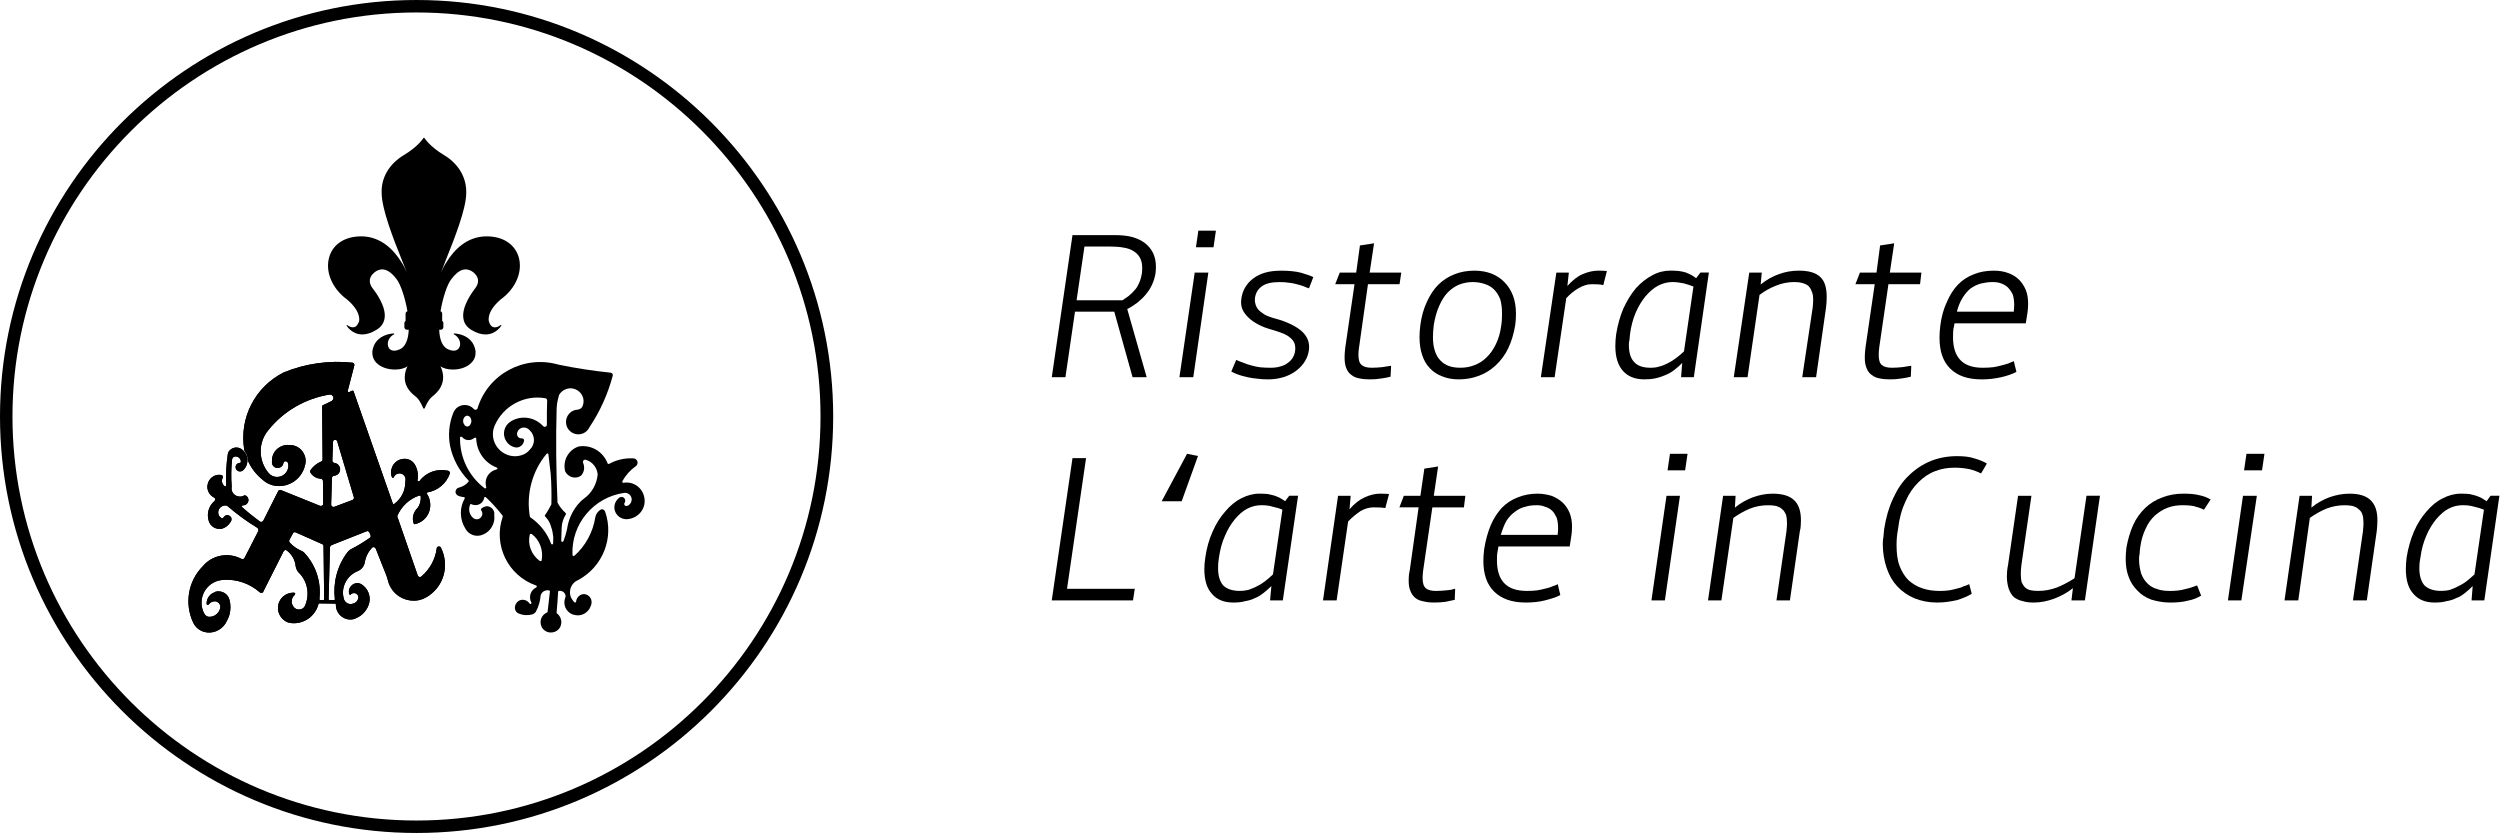 <?xml version="1.0" encoding="utf-8"?>
<!-- Generator: Adobe Illustrator 16.0.0, SVG Export Plug-In . SVG Version: 6.00 Build 0)  -->
<!DOCTYPE svg PUBLIC "-//W3C//DTD SVG 1.1//EN" "http://www.w3.org/Graphics/SVG/1.1/DTD/svg11.dtd">
<svg version="1.1" id="Ebene_1" xmlns="http://www.w3.org/2000/svg" xmlns:xlink="http://www.w3.org/1999/xlink" x="0px" y="0px"
	 width="250px" height="83.334px" viewBox="193.897 64.632 250 83.334" enable-background="new 193.897 64.632 250 83.334"
	 xml:space="preserve">
<g id="Schutzzone" display="none">
	<g display="inline">
		<g>
			<polyline fill="none" stroke="#DE9DC1" stroke-miterlimit="10" points="687.409,0 692.873,0 692.873,-2.191 			"/>
			
				<line fill="none" stroke="#DE9DC1" stroke-miterlimit="10" stroke-dasharray="5.258,5.258" x1="692.873" y1="-6.8" x2="692.873" y2="-50.582"/>
			<polyline fill="none" stroke="#DE9DC1" stroke-miterlimit="10" points="692.873,-52.886 692.873,-55.077 687.409,-55.077 			"/>
			
				<line fill="none" stroke="#DE9DC1" stroke-miterlimit="10" stroke-dasharray="5.033,5.033" x1="676.409" y1="-55.077" x2="-44.113" y2="-55.078"/>
			<polyline fill="none" stroke="#DE9DC1" stroke-miterlimit="10" points="-49.613,-55.078 -55.077,-55.078 -55.077,-52.886 			"/>
			
				<line fill="none" stroke="#DE9DC1" stroke-miterlimit="10" stroke-dasharray="5.258,5.258" x1="-55.077" y1="-48.278" x2="-55.077" y2="-4.496"/>
			<polyline fill="none" stroke="#DE9DC1" stroke-miterlimit="10" points="-55.077,-2.191 -55.077,0 -49.613,0 			"/>
			
				<line fill="none" stroke="#DE9DC1" stroke-miterlimit="10" stroke-dasharray="5.033,5.033" x1="-38.612" y1="0" x2="681.909" y2="0"/>
		</g>
	</g>
	<g display="inline">
		<g>
			<polyline fill="none" stroke="#DE9DC1" stroke-miterlimit="10" points="687.409,267.676 692.873,267.676 692.873,265.484 			"/>
			
				<line fill="none" stroke="#DE9DC1" stroke-miterlimit="10" stroke-dasharray="5.258,5.258" x1="692.873" y1="260.876" x2="692.873" y2="217.094"/>
			<polyline fill="none" stroke="#DE9DC1" stroke-miterlimit="10" points="692.873,214.79 692.873,212.599 687.409,212.599 			"/>
			
				<line fill="none" stroke="#DE9DC1" stroke-miterlimit="10" stroke-dasharray="5.033,5.033" x1="676.409" y1="212.599" x2="-44.113" y2="212.598"/>
			<polyline fill="none" stroke="#DE9DC1" stroke-miterlimit="10" points="-49.613,212.598 -55.077,212.598 -55.077,214.789 			"/>
			
				<line fill="none" stroke="#DE9DC1" stroke-miterlimit="10" stroke-dasharray="5.258,5.258" x1="-55.077" y1="219.398" x2="-55.077" y2="263.18"/>
			<polyline fill="none" stroke="#DE9DC1" stroke-miterlimit="10" points="-55.077,265.484 -55.077,267.676 -49.613,267.676 			"/>
			
				<line fill="none" stroke="#DE9DC1" stroke-miterlimit="10" stroke-dasharray="5.033,5.033" x1="-38.612" y1="267.676" x2="681.909" y2="267.676"/>
		</g>
	</g>
	<g display="inline">
		<g>
			<polyline fill="none" stroke="#DE9DC1" stroke-miterlimit="10" points="0,-52.786 0,-55.144 -2.191,-55.144 			"/>
			
				<line fill="none" stroke="#DE9DC1" stroke-miterlimit="10" stroke-dasharray="5.258,5.258" x1="-6.8" y1="-55.144" x2="-50.582" y2="-55.144"/>
			<polyline fill="none" stroke="#DE9DC1" stroke-miterlimit="10" points="-52.886,-55.144 -55.077,-55.144 -55.077,-52.786 			"/>
			
				<line fill="none" stroke="#DE9DC1" stroke-miterlimit="10" stroke-dasharray="5.033,5.033" x1="-55.077" y1="-48.038" x2="-55.077" y2="262.958"/>
			<polyline fill="none" stroke="#DE9DC1" stroke-miterlimit="10" points="-55.077,265.332 -55.077,267.69 -52.886,267.69 			"/>
			
				<line fill="none" stroke="#DE9DC1" stroke-miterlimit="10" stroke-dasharray="5.258,5.258" x1="-48.277" y1="267.69" x2="-4.496" y2="267.69"/>
			<polyline fill="none" stroke="#DE9DC1" stroke-miterlimit="10" points="-2.191,267.69 0,267.69 0,265.332 			"/>
			
				<line fill="none" stroke="#DE9DC1" stroke-miterlimit="10" stroke-dasharray="5.033,5.033" x1="0" y1="260.585" x2="0" y2="-50.412"/>
		</g>
	</g>
	<g display="inline">
		<g>
			<polyline fill="none" stroke="#DE9DC1" stroke-miterlimit="10" points="692.872,-52.786 692.872,-55.144 690.681,-55.144 			"/>
			
				<line fill="none" stroke="#DE9DC1" stroke-miterlimit="10" stroke-dasharray="5.258,5.258" x1="686.072" y1="-55.144" x2="642.29" y2="-55.144"/>
			<polyline fill="none" stroke="#DE9DC1" stroke-miterlimit="10" points="639.986,-55.144 637.795,-55.144 637.795,-52.786 			"/>
			
				<line fill="none" stroke="#DE9DC1" stroke-miterlimit="10" stroke-dasharray="5.033,5.033" x1="637.795" y1="-48.038" x2="637.795" y2="262.958"/>
			<polyline fill="none" stroke="#DE9DC1" stroke-miterlimit="10" points="637.795,265.332 637.795,267.69 639.986,267.69 			"/>
			
				<line fill="none" stroke="#DE9DC1" stroke-miterlimit="10" stroke-dasharray="5.258,5.258" x1="644.595" y1="267.69" x2="688.376" y2="267.69"/>
			<polyline fill="none" stroke="#DE9DC1" stroke-miterlimit="10" points="690.681,267.69 692.872,267.69 692.872,265.332 			"/>
			
				<line fill="none" stroke="#DE9DC1" stroke-miterlimit="10" stroke-dasharray="5.033,5.033" x1="692.872" y1="260.585" x2="692.872" y2="-50.412"/>
		</g>
	</g>
</g>
<g>
	<g id="Marke">
		<g>
			<g>
				<path d="M235.547,147.93c-22.965,0-41.65-18.663-41.65-41.649c0-22.964,18.685-41.649,41.65-41.649
					c22.985,0,41.669,18.685,41.669,41.649C277.217,129.267,258.532,147.93,235.547,147.93z M235.547,65.879
					c-22.268,0-40.403,18.135-40.403,40.402c0,22.29,18.136,40.403,40.403,40.403c22.287,0,40.402-18.113,40.402-40.403
					C275.95,84.013,257.834,65.879,235.547,65.879z"/>
			</g>
			<g>
				<g>
					<path d="M236.651,113.87L236.651,113.87c1.037-0.179,1.887-0.899,2.229-1.881c0.033-0.106-0.039-0.245-0.157-0.278
						c-0.006-0.003-0.012-0.004-0.02-0.006c-1.077-0.243-2.191,0.142-2.849,1.026c-0.021,0.027-0.078,0.047-0.112,0.034
						c-0.072-0.009-0.105-0.059-0.095-0.116l0,0c0.11-0.568-0.003-1.134-0.294-1.611c-0.172-0.249-0.421-0.427-0.703-0.492v-0.001
						c-0.727-0.169-1.452,0.29-1.612,1.015c-0.069,0.253-0.055,0.515,0.041,0.761c0.019,0.075,0.092,0.106,0.14,0.082
						c0.025-0.008,0.063-0.027,0.075-0.076c0.115-0.256,0.386-0.387,0.657-0.345c0.337,0.051,0.561,0.39,0.491,0.713
						c-0.01,0.052-0.015,0.109-0.015,0.191l0,0c-0.008,0.835-0.406,1.619-1.091,2.125c-0.008,0.004-0.016,0.047-0.024,0.05
						c-0.069,0.018-0.124-0.046-0.141-0.099l0,0l-3.911-11.182c-0.017-0.07-0.09-0.095-0.14-0.078
						c-0.024,0.001-0.027,0.002-0.031,0.004l-0.264,0.132c-0.021,0.01-0.043,0.014-0.066,0.008c-0.07-0.014-0.1-0.065-0.087-0.137
						l0.652-2.514c0.045-0.12-0.034-0.243-0.155-0.289c-0.008-0.002-0.017-0.005-0.028-0.006l0,0
						c-2.328-0.249-4.698,0.089-6.853,0.966l0,0c-2.878,1.435-4.481,4.549-3.972,7.715l0,0c0.011,0.1,0.04,0.183,0.104,0.243
						c0.162,0.232,0.261,0.513,0.266,0.791c0.003,0.098,0.02,0.164,0.068,0.234c0.39,0.811,0.987,1.479,1.724,2.008
						c0.27,0.168,0.592,0.306,0.908,0.349c1.392,0.222,2.687-0.674,3.009-2.026c0.253-0.838-0.221-1.725-1.062-1.979
						c-0.162-0.056-0.354-0.074-0.522-0.068l0,0c-0.868-0.076-1.651,0.572-1.712,1.435c-0.004,0.085-0.006,0.154-0.003,0.211
						c-0.051,0.316,0.178,0.618,0.503,0.649c0.298,0.041,0.594-0.177,0.637-0.471c0.009-0.089,0.065-0.148,0.119-0.176
						c0.112-0.048,0.246-0.011,0.313,0.091l0,0c0.048,0.124,0.072,0.239,0.068,0.376l0,0c-0.009,0.311-0.15,0.596-0.389,0.805
						c-0.476,0.411-1.19,0.356-1.586-0.112c-1.028-1.218-1.073-3.015-0.057-4.258c1.52-1.927,3.715-3.195,6.145-3.594
						c0.142-0.019,0.281,0.062,0.356,0.194c0.089,0.159,0.013,0.367-0.147,0.457l-0.896,0.429c-0.031,0.016-0.053,0.068-0.051,0.104
						l0.045,5.294c0,0.107-0.047,0.188-0.14,0.217c-0.424,0.181-0.794,0.47-1.071,0.866c-0.039,0.068-0.042,0.152-0.006,0.238l0,0
						c0.217,0.358,0.602,0.599,1.039,0.617c0.119,0.005,0.216,0.12,0.216,0.226l0,0l0.02,2.267c0.001,0.062-0.003,0.089-0.013,0.111
						c-0.061,0.096-0.19,0.144-0.306,0.104L222,113.643c-0.111-0.041-0.235,0.002-0.279,0.091l-1.488,2.951
						c-0.004,0.009-0.009,0.017-0.015,0.023c-0.082,0.126-0.22,0.146-0.323,0.084c-0.613-0.449-1.205-0.924-1.759-1.423
						c-0.042-0.018-0.052-0.047-0.052-0.112c0.001-0.053,0.064-0.093,0.116-0.092h0.001c0.301,0.005,0.52-0.227,0.545-0.508
						c0.003-0.216-0.117-0.413-0.317-0.487l0,0c-0.028-0.014-0.081-0.011-0.107,0.005l0,0c-0.171,0.095-0.391,0.163-0.606,0.092
						c-0.461-0.078-0.747-0.528-0.65-0.985c-0.071-0.886-0.059-1.798,0.038-2.7c0.014-0.162,0.146-0.297,0.325-0.304l0,0
						c0.003-0.001,0.006-0.001,0.01-0.001c0.288-0.009,0.537,0.224,0.545,0.516c0,0.001,0,0.002,0,0.002
						c0.001,0.062-0.039,0.123-0.091,0.124c-0.242,0.004-0.441,0.19-0.438,0.43c0.004,0.241,0.208,0.432,0.449,0.429
						c0.105-0.001,0.187-0.032,0.273-0.088c0.568-0.487,0.621-1.35,0.134-1.912c-0.096-0.098-0.202-0.2-0.299-0.26l0,0
						c-0.431-0.258-0.971-0.136-1.25,0.281c-0.041,0.078-0.071,0.166-0.089,0.255h0.001c-0.158,1.027-0.198,2.079-0.16,3.109
						c0,0.022-0.007,0.046-0.021,0.064c-0.034,0.045-0.112,0.05-0.152,0.014l0,0c-0.24-0.199-0.321-0.526-0.187-0.799
						c0.066-0.127,0.028-0.246-0.086-0.299c-0.039-0.008-0.058-0.016-0.078-0.018l0,0c-0.649-0.107-1.253,0.361-1.346,1.028
						c-0.077,0.502,0.202,0.994,0.641,1.228l0,0c0.043,0.01,0.062,0.025,0.077,0.044c0.088,0.079,0.061,0.237-0.016,0.307
						c-0.562,0.483-0.792,1.233-0.59,1.944l0,0c0.153,0.609,0.749,0.943,1.341,0.828c0.354-0.109,0.649-0.34,0.837-0.646l0,0
						c0.157-0.181,0.156-0.445-0.005-0.581c-0.18-0.178-0.445-0.176-0.601,0.005c-0.056,0.033-0.082,0.077-0.098,0.122l0,0
						c-0.002,0.005-0.006,0.009-0.008,0.014c-0.026,0.043-0.103,0.06-0.148,0.033c-0.291-0.129-0.42-0.482-0.327-0.777
						c0.106-0.346,0.484-0.563,0.851-0.477l0,0c0.965,0.835,1.972,1.575,3.037,2.22c0.101,0.094,0.13,0.198,0.087,0.325
						l-1.381,2.699c0,0.001-0.001,0.002-0.001,0.003c-0.05,0.092-0.183,0.127-0.295,0.079v-0.001c-1.319-0.7-2.931-0.396-3.89,0.755
						c-1.462,1.493-1.831,3.732-0.933,5.632l0,0c0.212,0.437,0.583,0.743,1.041,0.9c0.834,0.251,1.727-0.111,2.192-0.846
						c0.161-0.268,0.291-0.552,0.382-0.849c0.137-0.492,0.14-1.004,0.008-1.499c-0.156-0.622-0.773-0.956-1.373-0.821
						c-0.049,0.006-0.076,0.057-0.103,0.065c-0.483,0.149-0.812,0.615-0.815,1.124l0,0c0,0.094,0.062,0.136,0.113,0.137
						c0.05,0,0.078-0.015,0.095-0.037l0,0c0.153-0.207,0.402-0.34,0.654-0.319c0.043,0,0.066,0.003,0.087,0.009
						c0.312,0.1,0.491,0.395,0.411,0.686c-0.124,0.523-0.621,0.899-1.153,0.851c-0.195-0.019-0.35-0.151-0.443-0.328l0,0
						c-0.145-0.277-0.242-0.577-0.261-0.884c-0.1-1.308,0.861-2.396,2.149-2.476v-0.001c1.344-0.099,2.665,0.357,3.679,1.252
						c0.097,0.068,0.237,0.059,0.324-0.021c0.01-0.052,0.018-0.063,0.026-0.078l2.021-4.011c0.027-0.01,0.034-0.022,0.043-0.036
						c0.067-0.121,0.204-0.131,0.305-0.024l0,0c0.476,0.367,0.792,0.911,0.856,1.542c0.047,0.244,0.14,0.475,0.325,0.661
						c0.854,0.843,1.104,2.124,0.629,3.262c-0.029,0.067-0.091,0.171-0.144,0.224c-0.265,0.257-0.699,0.254-0.958-0.007
						c-0.013-0.015-0.025-0.027-0.038-0.041c-0.321-0.392-0.262-0.934,0.109-1.238c0.04-0.072,0.045-0.132,0.011-0.171
						c-0.037-0.02-0.06-0.032-0.086-0.033c-0.849-0.039-1.572,0.585-1.61,1.455c-0.049,0.616,0.343,1.237,0.92,1.489
						c0.242,0.085,0.521,0.122,0.779,0.108c1.122-0.059,2.078-0.836,2.357-1.95l0,0c0.006-0.021,0.025-0.035,0.067-0.033
						l1.615,0.023h0c0.026,0.001,0.045,0.023,0.045,0.09l0,0c-0.024,0.791,0.601,1.476,1.411,1.5c0.2,0.007,0.42-0.028,0.626-0.139
						c0.646-0.275,1.129-0.835,1.306-1.535c0.163-0.717-0.16-1.457-0.786-1.855c-0.392-0.237-0.899-0.089-1.136,0.321
						c-0.119,0.164-0.146,0.402-0.093,0.626l0,0c0.014,0.091,0.085,0.12,0.135,0.104c0.015-0.004,0.05-0.011,0.062-0.062
						c0.07-0.069,0.185-0.106,0.304-0.104c0.239,0.006,0.437,0.211,0.432,0.452l0,0c-0.052,0.294-0.255,0.543-0.563,0.608
						c-0.395,0.132-0.821-0.108-0.909-0.525c-0.212-0.764,0.011-1.57,0.56-2.167l0,0c0.251-0.252,0.56-0.461,0.872-0.579l0,0
						c0.36-0.168,0.61-0.483,0.678-0.886l0,0c0.088-0.535,0.339-1.037,0.723-1.444l0,0c0.019-0.02,0.04-0.034,0.064-0.044
						c0.117-0.036,0.246,0.01,0.305,0.148l1.072,2.703c0.048,0.121,0.089,0.29,0.141,0.461c0.342,1.431,1.76,2.287,3.192,1.964
						c0.45-0.13,0.854-0.353,1.193-0.652c1.333-1.106,1.71-3.012,0.91-4.596c-0.046-0.093-0.179-0.128-0.292-0.082
						c-0.075,0.027-0.114,0.081-0.122,0.184c-0.137,1.074-0.688,2.074-1.529,2.793c-0.017,0.017-0.038,0.027-0.062,0.035
						c-0.118,0.074-0.245-0.017-0.299-0.113l-2.042-5.895c-0.029-0.022-0.027-0.09,0.002-0.11c0.418-0.944,1.196-1.671,2.167-2.003
						c0.029-0.004,0.037-0.006,0.044-0.007c0.052-0.003,0.118,0.035,0.122,0.088c0.032,0.405-0.073,0.816-0.296,1.131
						c-0.424,0.405-0.604,0.994-0.418,1.538c0.013,0.089,0.06,0.117,0.128,0.105c1.059-0.224,1.722-1.246,1.496-2.323
						c-0.042-0.252-0.148-0.486-0.289-0.703l0,0c-0.008-0.011-0.013-0.023-0.016-0.04
						C236.565,113.931,236.601,113.879,236.651,113.87z M227.093,112.428c0.002-0.129,0.099-0.216,0.216-0.223
						c0.356-0.02,0.621-0.324,0.601-0.692c-0.038-0.298-0.255-0.548-0.573-0.59l0,0c-0.116-0.012-0.207-0.124-0.205-0.23
						l0.063-1.862c0.002-0.099,0.056-0.178,0.154-0.218c0.12-0.028,0.244,0.044,0.273,0.168l1.661,5.576
						c0.028,0.097-0.022,0.236-0.135,0.271l-1.821,0.685c-0.024,0.008-0.068,0.011-0.093,0.011
						c-0.123-0.003-0.224-0.128-0.222-0.231L227.093,112.428z M226.314,124.58c0,0.025-0.042,0.049-0.067,0.049h-0.357
						c-0.001,0-0.002,0-0.004-0.001c-0.024-0.002-0.045-0.026-0.044-0.05l0,0c0.003-0.072,0.005-0.1,0.005-0.129l0,0
						c0.167-1.649-0.356-3.257-1.463-4.477c-0.11-0.139-0.238-0.215-0.38-0.271c-0.434-0.193-0.814-0.458-1.14-0.82
						c-0.053-0.06-0.065-0.145-0.03-0.255l0.341-0.633c0.043-0.131,0.172-0.17,0.283-0.128l2.659,1.182
						c0.087,0.028,0.131,0.095,0.132,0.21L226.314,124.58L226.314,124.58z M230.866,118.423L230.866,118.423
						c-0.599,0.412-1.212,0.796-1.841,1.114c-0.143,0.062-0.269,0.192-0.371,0.303c-1.036,1.362-1.472,3.056-1.271,4.735
						c0,0.002,0,0.003,0,0.005c0,0.025-0.021,0.049-0.047,0.049h-0.511h-0.001c-0.027-0.001-0.068-0.024-0.067-0.049l0,0
						l0.138-5.227c0.002-0.072,0.069-0.14,0.159-0.208l0,0l3.48-1.377h0.001c0.116-0.079,0.246,0.009,0.303,0.105l0.117,0.284
						C230.99,118.281,230.959,118.375,230.866,118.423z"/>
					<path d="M236.651,113.87L236.651,113.87c1.037-0.179,1.887-0.899,2.229-1.881c0.033-0.106-0.039-0.245-0.157-0.278
						c-0.006-0.003-0.012-0.004-0.02-0.006c-1.077-0.243-2.191,0.142-2.849,1.026c-0.021,0.027-0.078,0.047-0.112,0.034
						c-0.072-0.009-0.105-0.059-0.095-0.116l0,0c0.11-0.568-0.003-1.134-0.294-1.611c-0.172-0.249-0.421-0.427-0.703-0.492v-0.001
						c-0.727-0.169-1.452,0.29-1.612,1.015c-0.069,0.253-0.055,0.515,0.041,0.761c0.019,0.075,0.092,0.106,0.14,0.082
						c0.025-0.008,0.063-0.027,0.075-0.076c0.115-0.256,0.386-0.387,0.657-0.345c0.337,0.051,0.561,0.39,0.491,0.713
						c-0.01,0.052-0.015,0.109-0.015,0.191l0,0c-0.008,0.835-0.406,1.619-1.091,2.125c-0.008,0.004-0.016,0.047-0.024,0.05
						c-0.069,0.018-0.124-0.046-0.141-0.099l0,0l-3.911-11.182c-0.017-0.07-0.09-0.095-0.14-0.078
						c-0.024,0.001-0.027,0.002-0.031,0.004l-0.264,0.132c-0.021,0.01-0.043,0.014-0.066,0.008c-0.07-0.014-0.1-0.065-0.087-0.137
						l0.652-2.514c0.045-0.12-0.034-0.243-0.155-0.289c-0.008-0.002-0.017-0.005-0.028-0.006l0,0
						c-2.328-0.249-4.698,0.089-6.853,0.966l0,0c-2.878,1.435-4.481,4.549-3.972,7.715l0,0c0.011,0.1,0.04,0.183,0.104,0.243
						c0.162,0.232,0.261,0.513,0.266,0.791c0.003,0.098,0.02,0.164,0.068,0.234c0.39,0.811,0.987,1.479,1.724,2.008
						c0.27,0.168,0.592,0.306,0.908,0.349c1.392,0.222,2.687-0.674,3.009-2.026c0.253-0.838-0.221-1.725-1.062-1.979
						c-0.162-0.056-0.354-0.074-0.522-0.068l0,0c-0.868-0.076-1.651,0.572-1.712,1.435c-0.004,0.085-0.006,0.154-0.003,0.211
						c-0.051,0.316,0.178,0.618,0.503,0.649c0.298,0.041,0.594-0.177,0.637-0.471c0.009-0.089,0.065-0.148,0.119-0.176
						c0.112-0.048,0.246-0.011,0.313,0.091l0,0c0.048,0.124,0.072,0.239,0.068,0.376l0,0c-0.009,0.311-0.15,0.596-0.389,0.805
						c-0.476,0.411-1.19,0.356-1.586-0.112c-1.028-1.218-1.073-3.015-0.057-4.258c1.52-1.927,3.715-3.195,6.145-3.594
						c0.142-0.019,0.281,0.062,0.356,0.194c0.089,0.159,0.013,0.367-0.147,0.457l-0.896,0.429c-0.031,0.016-0.053,0.068-0.051,0.104
						l0.045,5.294c0,0.107-0.047,0.188-0.14,0.217c-0.424,0.181-0.794,0.47-1.071,0.866c-0.039,0.068-0.042,0.152-0.006,0.238l0,0
						c0.217,0.358,0.602,0.599,1.039,0.617c0.119,0.005,0.216,0.12,0.216,0.226l0,0l0.02,2.267c0.001,0.062-0.003,0.089-0.013,0.111
						c-0.061,0.096-0.19,0.144-0.306,0.104L222,113.643c-0.111-0.041-0.235,0.002-0.279,0.091l-1.488,2.951
						c-0.004,0.009-0.009,0.017-0.015,0.023c-0.082,0.126-0.22,0.146-0.323,0.084c-0.613-0.449-1.205-0.924-1.759-1.423
						c-0.042-0.018-0.052-0.047-0.052-0.112c0.001-0.053,0.064-0.093,0.116-0.092h0.001c0.301,0.005,0.52-0.227,0.545-0.508
						c0.003-0.216-0.117-0.413-0.317-0.487l0,0c-0.028-0.014-0.081-0.011-0.107,0.005l0,0c-0.171,0.095-0.391,0.163-0.606,0.092
						c-0.461-0.078-0.747-0.528-0.65-0.985c-0.071-0.886-0.059-1.798,0.038-2.7c0.014-0.162,0.146-0.297,0.325-0.304l0,0
						c0.003-0.001,0.006-0.001,0.01-0.001c0.288-0.009,0.537,0.224,0.545,0.516c0,0.001,0,0.002,0,0.002
						c0.001,0.062-0.039,0.123-0.091,0.124c-0.242,0.004-0.441,0.19-0.438,0.43c0.004,0.241,0.208,0.432,0.449,0.429
						c0.105-0.001,0.187-0.032,0.273-0.088c0.568-0.487,0.621-1.35,0.134-1.912c-0.096-0.098-0.202-0.2-0.299-0.26l0,0
						c-0.431-0.258-0.971-0.136-1.25,0.281c-0.041,0.078-0.071,0.166-0.089,0.255h0.001c-0.158,1.027-0.198,2.079-0.16,3.109
						c0,0.022-0.007,0.046-0.021,0.064c-0.034,0.045-0.112,0.05-0.152,0.014l0,0c-0.24-0.199-0.321-0.526-0.187-0.799
						c0.066-0.127,0.028-0.246-0.086-0.299c-0.039-0.008-0.058-0.016-0.078-0.018l0,0c-0.649-0.107-1.253,0.361-1.346,1.028
						c-0.077,0.502,0.202,0.994,0.641,1.228l0,0c0.043,0.01,0.062,0.025,0.077,0.044c0.088,0.079,0.061,0.237-0.016,0.307
						c-0.562,0.483-0.792,1.233-0.59,1.944l0,0c0.153,0.609,0.749,0.943,1.341,0.828c0.354-0.109,0.649-0.34,0.837-0.646l0,0
						c0.157-0.181,0.156-0.445-0.005-0.581c-0.18-0.178-0.445-0.176-0.601,0.005c-0.056,0.033-0.082,0.077-0.098,0.122l0,0
						c-0.002,0.005-0.006,0.009-0.008,0.014c-0.026,0.043-0.103,0.06-0.148,0.033c-0.291-0.129-0.42-0.482-0.327-0.777
						c0.106-0.346,0.484-0.563,0.851-0.477l0,0c0.965,0.835,1.972,1.575,3.037,2.22c0.101,0.094,0.13,0.198,0.087,0.325
						l-1.381,2.699c0,0.001-0.001,0.002-0.001,0.003c-0.05,0.092-0.183,0.127-0.295,0.079v-0.001c-1.319-0.7-2.931-0.396-3.89,0.755
						c-1.462,1.493-1.831,3.732-0.933,5.632l0,0c0.212,0.437,0.583,0.743,1.041,0.9c0.834,0.251,1.727-0.111,2.192-0.846
						c0.161-0.268,0.291-0.552,0.382-0.849c0.137-0.492,0.14-1.004,0.008-1.499c-0.156-0.622-0.773-0.956-1.373-0.821
						c-0.049,0.006-0.076,0.057-0.103,0.065c-0.483,0.149-0.812,0.615-0.815,1.124l0,0c0,0.094,0.062,0.136,0.113,0.137
						c0.05,0,0.078-0.015,0.095-0.037l0,0c0.153-0.207,0.402-0.34,0.654-0.319c0.043,0,0.066,0.003,0.087,0.009
						c0.312,0.1,0.491,0.395,0.411,0.686c-0.124,0.523-0.621,0.899-1.153,0.851c-0.195-0.019-0.35-0.151-0.443-0.328l0,0
						c-0.145-0.277-0.242-0.577-0.261-0.884c-0.1-1.308,0.861-2.396,2.149-2.476v-0.001c1.344-0.099,2.665,0.357,3.679,1.252
						c0.097,0.068,0.237,0.059,0.324-0.021c0.01-0.052,0.018-0.063,0.026-0.078l2.021-4.011c0.027-0.01,0.034-0.022,0.043-0.036
						c0.067-0.121,0.204-0.131,0.305-0.024l0,0c0.476,0.367,0.792,0.911,0.856,1.542c0.047,0.244,0.14,0.475,0.325,0.661
						c0.854,0.843,1.104,2.124,0.629,3.262c-0.029,0.067-0.091,0.171-0.144,0.224c-0.265,0.257-0.699,0.254-0.958-0.007
						c-0.013-0.015-0.025-0.027-0.038-0.041c-0.321-0.392-0.262-0.934,0.109-1.238c0.04-0.072,0.045-0.132,0.011-0.171
						c-0.037-0.02-0.06-0.032-0.086-0.033c-0.849-0.039-1.572,0.585-1.61,1.455c-0.049,0.616,0.343,1.237,0.92,1.489
						c0.242,0.085,0.521,0.122,0.779,0.108c1.122-0.059,2.078-0.836,2.357-1.95l0,0c0.006-0.021,0.025-0.035,0.067-0.033
						l1.615,0.023h0c0.026,0.001,0.045,0.023,0.045,0.09l0,0c-0.024,0.791,0.601,1.476,1.411,1.5c0.2,0.007,0.42-0.028,0.626-0.139
						c0.646-0.275,1.129-0.835,1.306-1.535c0.163-0.717-0.16-1.457-0.786-1.855c-0.392-0.237-0.899-0.089-1.136,0.321
						c-0.119,0.164-0.146,0.402-0.093,0.626l0,0c0.014,0.091,0.085,0.12,0.135,0.104c0.015-0.004,0.05-0.011,0.062-0.062
						c0.07-0.069,0.185-0.106,0.304-0.104c0.239,0.006,0.437,0.211,0.432,0.452l0,0c-0.052,0.294-0.255,0.543-0.563,0.608
						c-0.395,0.132-0.821-0.108-0.909-0.525c-0.212-0.764,0.011-1.57,0.56-2.167l0,0c0.251-0.252,0.56-0.461,0.872-0.579l0,0
						c0.36-0.168,0.61-0.483,0.678-0.886l0,0c0.088-0.535,0.339-1.037,0.723-1.444l0,0c0.019-0.02,0.04-0.034,0.064-0.044
						c0.117-0.036,0.246,0.01,0.305,0.148l1.072,2.703c0.048,0.121,0.089,0.29,0.141,0.461c0.342,1.431,1.76,2.287,3.192,1.964
						c0.45-0.13,0.854-0.353,1.193-0.652c1.333-1.106,1.71-3.012,0.91-4.596c-0.046-0.093-0.179-0.128-0.292-0.082
						c-0.075,0.027-0.114,0.081-0.122,0.184c-0.137,1.074-0.688,2.074-1.529,2.793c-0.017,0.017-0.038,0.027-0.062,0.035
						c-0.118,0.074-0.245-0.017-0.299-0.113l-2.042-5.895c-0.029-0.022-0.027-0.09,0.002-0.11c0.418-0.944,1.196-1.671,2.167-2.003
						c0.029-0.004,0.037-0.006,0.044-0.007c0.052-0.003,0.118,0.035,0.122,0.088c0.032,0.405-0.073,0.816-0.296,1.131
						c-0.424,0.405-0.604,0.994-0.418,1.538c0.013,0.089,0.06,0.117,0.128,0.105c1.059-0.224,1.722-1.246,1.496-2.323
						c-0.042-0.252-0.148-0.486-0.289-0.703l0,0c-0.008-0.011-0.013-0.023-0.016-0.04
						C236.565,113.931,236.601,113.879,236.651,113.87z M227.093,112.428c0.002-0.129,0.099-0.216,0.216-0.223
						c0.356-0.02,0.621-0.324,0.601-0.692c-0.038-0.298-0.255-0.548-0.573-0.59l0,0c-0.116-0.012-0.207-0.124-0.205-0.23
						l0.063-1.862c0.002-0.099,0.056-0.178,0.154-0.218c0.12-0.028,0.244,0.044,0.273,0.168l1.661,5.576
						c0.028,0.097-0.022,0.236-0.135,0.271l-1.821,0.685c-0.024,0.008-0.068,0.011-0.093,0.011
						c-0.123-0.003-0.224-0.128-0.222-0.231L227.093,112.428z M226.314,124.58c0,0.025-0.042,0.049-0.067,0.049h-0.357
						c-0.001,0-0.002,0-0.004-0.001c-0.024-0.002-0.045-0.026-0.044-0.05l0,0c0.003-0.072,0.005-0.1,0.005-0.129l0,0
						c0.167-1.649-0.356-3.257-1.463-4.477c-0.11-0.139-0.238-0.215-0.38-0.271c-0.434-0.193-0.814-0.458-1.14-0.82
						c-0.053-0.06-0.065-0.145-0.03-0.255l0.341-0.633c0.043-0.131,0.172-0.17,0.283-0.128l2.659,1.182
						c0.087,0.028,0.131,0.095,0.132,0.21L226.314,124.58L226.314,124.58z M230.866,118.423L230.866,118.423
						c-0.599,0.412-1.212,0.796-1.841,1.114c-0.143,0.062-0.269,0.192-0.371,0.303c-1.036,1.362-1.472,3.056-1.271,4.735
						c0,0.002,0,0.003,0,0.005c0,0.025-0.021,0.049-0.047,0.049h-0.511h-0.001c-0.027-0.001-0.068-0.024-0.067-0.049l0,0
						l0.138-5.227c0.002-0.072,0.069-0.14,0.159-0.208l0,0l3.48-1.377h0.001c0.116-0.079,0.246,0.009,0.303,0.105l0.117,0.284
						C230.99,118.281,230.959,118.375,230.866,118.423z"/>
				</g>
				<path d="M258.355,114.564c-0.093-1.033-0.973-1.771-1.971-1.67c-0.038,0.004-0.095,0.015-0.132,0.02l0,0
					c-0.019,0.003-0.041,0-0.079-0.016c-0.045-0.024-0.06-0.109-0.037-0.158l0,0c0.334-0.58,0.773-1.086,1.331-1.483
					c0.208-0.147,0.245-0.416,0.107-0.604c-0.085-0.122-0.209-0.178-0.342-0.184l0,0c-0.845-0.046-1.685,0.139-2.424,0.55
					c-0.003,0.002-0.007,0.005-0.012,0.006c-0.048,0.018-0.12-0.007-0.138-0.054c-0.444-1.183-1.649-1.894-2.885-1.693
					c-0.987,0.314-1.585,1.327-1.387,2.366c0.01,0.066,0.03,0.123,0.06,0.184c0.278,0.472,0.83,0.681,1.332,0.492v-0.001
					c0.127-0.047,0.24-0.117,0.324-0.245c0.238-0.335,0.271-0.787,0.106-1.154c-0.018-0.059-0.02-0.11-0.01-0.152
					c0.026-0.109,0.146-0.196,0.265-0.161c0.667,0.179,1.152,0.789,1.203,1.472c-0.09,0.971-0.592,1.869-1.394,2.43
					c-0.235,0.178-0.43,0.382-0.622,0.608c-0.549,0.694-0.915,1.508-1.042,2.403c-0.084,0.396-0.208,0.825-0.37,1.238
					c-0.036,0.035-0.071,0.057-0.109,0.056c-0.072-0.002-0.111-0.045-0.109-0.096c0.018-0.439,0.032-0.883,0.045-1.324l0,0
					c0.016-0.477,0.174-0.939,0.418-1.315l0,0c0.024-0.037,0.018-0.127-0.036-0.156l0,0c-0.313-0.288-0.583-0.622-0.798-1.029l0,0
					c-0.134-3.133-0.179-6.256-0.087-9.389l0,0c0.014-0.436,0.091-0.848,0.211-1.25c0.014-0.066,0.033-0.11,0.056-0.17
					c0.335-0.535,1.018-0.767,1.591-0.532c0.681,0.259,1.017,1.011,0.737,1.691c-0.066,0.189-0.267,0.324-0.49,0.352
					c-0.67,0.024-1.194,0.607-1.17,1.277c0.023,0.691,0.606,1.217,1.276,1.191c0.458-0.016,0.858-0.277,1.065-0.698
					c0.01-0.017,0.02-0.034,0.03-0.05c1.049-1.574,1.821-3.3,2.307-5.123c0.026-0.118-0.032-0.239-0.151-0.264
					c-0.008-0.023-0.018-0.025-0.027-0.026c-1.774-0.181-3.518-0.45-5.25-0.808c-3.45-0.991-7.035,0.934-8.092,4.35
					c-0.01,0.052-0.028,0.08-0.053,0.102c-0.096,0.089-0.232,0.083-0.321-0.013c-0.438-0.502-1.226-0.537-1.728-0.1
					c-0.157,0.163-0.278,0.34-0.354,0.554l0,0c-0.397,1.028-0.503,2.172-0.286,3.269c0.274,1.274,0.905,2.465,1.833,3.415
					c0.032,0.035,0.034,0.087,0.003,0.129c-0.246,0.312-0.583,0.489-0.952,0.591c-0.238,0.049-0.382,0.287-0.338,0.524
					c0.048,0.126,0.157,0.262,0.293,0.307l0,0c0.161,0.052,0.349,0.113,0.518,0.114c0.017,0,0.032,0.006,0.044,0.013
					c0.065,0.027,0.08,0.082,0.056,0.127l0,0c-0.539,0.937-0.502,2.087,0.039,2.969c0.335,0.681,1.129,0.949,1.809,0.634
					c0.009-0.003,0.017-0.007,0.026-0.013l0,0c0.748-0.317,1.196-1.14,1.078-1.938c0.071-0.421-0.221-0.778-0.622-0.869
					c-0.25-0.033-0.503,0.083-0.683,0.244c-0.028,0.071-0.03,0.119-0.006,0.155c0.164,0.208,0.162,0.476-0.003,0.683
					c-0.176,0.25-0.534,0.293-0.784,0.096c-0.386-0.316-0.511-0.857-0.32-1.33l0,0c0-0.002,0-0.003,0.001-0.006
					c0.044-0.082,0.101-0.101,0.146-0.04l0,0c0.432,0.188,0.947,0.053,1.172-0.38c0.038-0.072,0.083-0.186,0.095-0.268l0,0
					c0.002-0.018,0.012-0.034,0.023-0.051c0.036-0.037,0.113-0.038,0.15-0.003c0.602,0.558,1.165,1.196,1.662,1.829
					c0.019,0.023,0.023,0.097,0.014,0.125c-0.973,2.794,0.513,5.883,3.327,6.861c0.021,0.007,0.061,0.023,0.072,0.045
					c0.022,0.044,0.004,0.142-0.062,0.164c-0.534,0.266-0.76,0.895-0.493,1.47c0.004,0.009,0.009,0.021,0.016,0.032
					c0.042,0.042,0.029,0.094-0.033,0.12c-0.044,0.068-0.121,0.013-0.146-0.029c-0.232-0.349-0.719-0.486-1.09-0.253
					c-0.223,0.153-0.359,0.387-0.371,0.643l0,0c-0.015,0.276,0.144,0.537,0.406,0.624l0,0c0.453,0.19,0.946,0.198,1.404,0.062
					c0.125-0.08,0.235-0.154,0.288-0.252c0.262-0.485,0.437-1.058,0.473-1.598c0.093-0.402,0.473-0.603,0.854-0.529
					c0.039,0.014,0.083,0.054,0.08,0.094c-0.076,0.686-0.163,1.369-0.236,2.051c-0.005,0.032-0.045,0.061-0.075,0.072
					c-0.523,0.23-0.77,0.818-0.542,1.382c0.148,0.342,0.494,0.587,0.88,0.609c0.58,0.032,1.077-0.369,1.11-0.969
					c0.02-0.338-0.134-0.706-0.415-0.923c-0.046-0.021-0.061-0.051-0.058-0.083c0.067-0.701,0.112-1.405,0.153-2.107
					c0.002-0.042,0.054-0.076,0.096-0.083c0.274-0.04,0.563,0.142,0.629,0.409c0.042,0.08,0.039,0.164-0.013,0.28l0,0
					c-0.257,0.662,0.067,1.398,0.709,1.658c0.034,0.013,0.09,0.024,0.125,0.035c0.717,0.24,1.484-0.163,1.724-0.881
					c0.05-0.088,0.069-0.223,0.075-0.315l0,0c0.034-0.435-0.267-0.789-0.699-0.862c-0.414-0.034-0.789,0.308-0.842,0.7
					c-0.001,0.005-0.001,0.008-0.002,0.012l0,0c-0.001,0.021-0.008,0.081-0.023,0.096c-0.033,0.037-0.112,0.04-0.15,0.007l0,0
					c-0.164-0.152-0.26-0.331-0.345-0.482c-0.278-0.69,0.034-1.465,0.725-1.742c2.466-1.319,3.606-4.233,2.694-6.833
					c-0.07-0.184-0.247-0.298-0.432-0.209c-0.02,0.008-0.041,0.018-0.059,0.028c-0.261,0.183-0.45,0.45-0.494,0.749l0,0
					c-0.235,1.476-0.972,2.848-2.089,3.84c-0.015,0.014-0.055,0.022-0.076,0.023c-0.051,0.002-0.114-0.038-0.116-0.13h-0.001
					c-0.13-3.066,2.106-5.753,5.191-6.184l0,0c0.029-0.003,0.061-0.004,0.089-0.002c0.34,0.017,0.604,0.281,0.639,0.603l0,0
					c0.013,0.327-0.167,0.6-0.435,0.702c-0.059,0.026-0.146,0.02-0.22-0.018c-0.083-0.057-0.126-0.21-0.048-0.295
					c0.116-0.181,0.06-0.414-0.103-0.514c-0.15-0.125-0.367-0.068-0.491,0.053l0,0c-0.502,0.423-0.586,1.163-0.162,1.665
					c0.26,0.312,0.67,0.485,1.097,0.431l0,0C257.709,116.425,258.449,115.565,258.355,114.564z M240.412,106.277
					c0.006-0.006,0.013-0.01,0.019-0.015c0.163-0.11,0.356-0.063,0.465,0.079c0.191,0.246,0.185,0.567-0.016,0.805l0,0
					c-0.005,0.008-0.012,0.032-0.017,0.038c-0.125,0.13-0.34,0.132-0.47,0.006c-0.009-0.009-0.019-0.038-0.026-0.049
					C240.139,106.886,240.159,106.504,240.412,106.277z M243.552,111.58L243.552,111.58c-0.734,0.154-1.212,0.873-1.068,1.606
					c0.009,0.044,0.019,0.089,0.032,0.161l0,0c0.029,0.027,0.003,0.063-0.014,0.087c-0.031,0.042-0.109,0.05-0.149,0.02l0,0
					c-1.58-1.201-2.483-3.078-2.453-5.05l0,0c0-0.043,0.013-0.067,0.032-0.085c0.06-0.033,0.118-0.026,0.171,0.013l0,0
					c0.293,0.371,0.828,0.411,1.195,0.116c0.029-0.014,0.038-0.022,0.046-0.03c0.018-0.016,0.039-0.024,0.061-0.024
					c0.07-0.001,0.113,0.04,0.115,0.097c0.044,1.292,0.839,2.434,2.047,2.896c0.029,0.012,0.05,0.036,0.077,0.077
					C243.654,111.513,243.602,111.57,243.552,111.58z M244.519,110.068c-1.112-0.487-1.637-1.772-1.15-2.884
					c0.857-1.961,2.966-3.099,5.072-2.727l0,0c0.11,0.037,0.175,0.118,0.171,0.229c-0.028,0.81-0.036,1.598-0.026,2.409l0,0
					c0.001,0.052-0.021,0.123-0.061,0.158c-0.096,0.088-0.231,0.082-0.319-0.013c-0.826-0.904-2.179-1.11-3.215-0.477
					c-0.68,0.415-0.905,1.28-0.491,1.945c0.19,0.342,0.534,0.584,0.92,0.663l0,0c0.146,0.025,0.315,0.007,0.449-0.065l0,0
					c0.223-0.112,0.378-0.325,0.428-0.568c0.045-0.123-0.036-0.222-0.154-0.263c-0.02-0.006-0.039-0.007-0.057-0.006l0,0
					c-0.076,0.004-0.153-0.004-0.204-0.022c-0.23-0.1-0.345-0.354-0.251-0.584c0.015-0.04,0.031-0.079,0.052-0.134
					c0.202-0.341,0.618-0.435,0.957-0.251l0,0c0.093,0.063,0.179,0.115,0.238,0.193c0.549,0.522,0.554,1.391,0.008,1.919
					c-0.189,0.245-0.473,0.44-0.763,0.539C245.604,110.313,245.025,110.294,244.519,110.068z M248.063,120.673
					c-0.003,0.012-0.008,0.023-0.014,0.034c-0.05,0.041-0.107,0.051-0.169,0.022l0,0c-0.849-0.614-1.243-1.649-1.004-2.647
					c0.002-0.013,0.008-0.024,0.016-0.034c0.051-0.041,0.108-0.049,0.17-0.019l0,0C247.86,118.62,248.248,119.635,248.063,120.673z
					 M249.211,118.982c-0.001,0.039-0.026,0.07-0.061,0.084c-0.068,0.017-0.12-0.007-0.138-0.054c-0.406-1.1-1.13-1.988-2.064-2.638
					c-0.041-0.015-0.055-0.036-0.059-0.062c-0.397-2.234,0.211-4.556,1.668-6.298c0.016-0.02,0.038-0.029,0.061-0.032
					c0.071-0.019,0.116,0.032,0.12,0.083c0.07,0.665,0.154,1.32,0.229,1.952c0.075,1.006,0.093,2.007,0.068,3.045
					c-0.19,0.358-0.386,0.74-0.627,1.065c-0.046,0.037-0.042,0.086,0.008,0.158l0,0c0.282,0.284,0.494,0.627,0.596,1.042
					c0.12,0.324,0.184,0.702,0.214,1.042C249.223,118.574,249.217,118.779,249.211,118.982z"/>
				<path d="M243.959,94.583c1.546-1.116,2.26-2.856,1.778-4.336c-0.42-1.241-1.59-1.98-3.173-1.98
					c-1.999,0-3.273,1.382-4.001,2.556c-0.229,0.339-0.404,0.701-0.572,1.039c0.157-0.36,0.312-0.759,0.479-1.203
					c0.86-2.148,2.051-5.125,2.051-6.742c0.035-1.513-0.758-2.898-2.208-3.767c-1.481-0.886-1.962-1.708-1.967-1.714
					c-0.005-0.009-0.015-0.016-0.027-0.016h-0.056c-0.013,0-0.022,0.007-0.027,0.016c-0.005,0.006-0.487,0.828-1.967,1.714
					c-1.448,0.868-2.263,2.254-2.207,3.766c0,1.618,1.168,4.595,2.032,6.743c0.186,0.444,0.341,0.843,0.476,1.203
					c-0.147-0.338-0.322-0.7-0.549-1.039c-0.731-1.174-2.023-2.556-4.002-2.556c-1.583,0-2.774,0.74-3.171,1.98
					c-0.484,1.48,0.23,3.221,1.753,4.335c1.528,1.294,1.192,2.231,1.188,2.237l-0.085,0.153c-0.001,0.003-0.135,0.392-0.515,0.392
					c-0.16,0-0.363-0.062-0.582-0.228c-0.013-0.008-0.028-0.008-0.039,0.003c-0.011,0.031-0.013,0.046-0.007,0.06
					c0.004,0.007,0.506,0.877,1.567,0.877c0.424,0,0.901-0.146,1.394-0.452c0.463-0.266,0.73-0.639,0.823-1.108
					c0.222-1.169-0.844-2.62-1.18-3.047l-0.01-0.01c-0.19-0.258-0.6-0.92,0.166-1.567c0.695-0.581,1.468-0.377,2.242,0.663
					c0.397,0.525,0.853,1.87,1.076,3.202c-0.107,0.031-0.186,0.132-0.186,0.243v0.729c-0.063,0.038-0.12,0.125-0.12,0.218v0.402
					c0,0.139,0.117,0.255,0.254,0.255h0.182c-0.037,0.968-0.318,1.609-0.763,1.892c-0.273,0.142-0.487,0.203-0.696,0.203
					c-0.32,0-0.528-0.169-0.61-0.48c-0.098-0.378,0.091-0.896,0.605-1.161c0.013-0.006,0.02-0.021,0.015-0.035
					c-0.002-0.036-0.015-0.045-0.031-0.045s-0.496,0.001-0.993,0.229c-0.463,0.21-1.042,0.634-1.167,1.566
					c-0.02,0.448,0.11,0.824,0.391,1.121c0.418,0.439,1.102,0.692,1.882,0.692c0.505,0,0.964-0.121,1.246-0.329
					c-0.123,0.239-0.266,0.608-0.274,1.049c-0.04,0.754,0.337,1.422,1.122,2.008c0.39,0.308,0.716,1.123,0.719,1.129
					c0.005,0.033,0.019,0.041,0.03,0.041h0.094c0.015,0,0.025-0.008,0.031-0.041c0.002-0.006,0.331-0.822,0.719-1.129
					c0.763-0.585,1.141-1.254,1.122-2.008c-0.01-0.441-0.15-0.81-0.274-1.049c0.282,0.208,0.74,0.329,1.246,0.329
					c0.759,0,1.462-0.253,1.86-0.692c0.302-0.296,0.433-0.672,0.411-1.123c-0.125-0.929-0.703-1.354-1.164-1.564
					c-0.499-0.228-0.979-0.229-0.996-0.229c-0.015,0-0.027,0.009-0.031,0.045c-0.003,0.014,0.003,0.03,0.016,0.036
					c0.514,0.265,0.703,0.782,0.606,1.16c-0.082,0.311-0.312,0.48-0.61,0.48c-0.209,0-0.442-0.061-0.695-0.202
					c-0.464-0.283-0.727-0.924-0.763-1.892h0.161c0.14,0,0.255-0.116,0.255-0.255v-0.402c0-0.093-0.038-0.18-0.119-0.218v-0.729
					c0-0.111-0.06-0.213-0.166-0.243c0.223-1.332,0.658-2.677,1.075-3.203c0.773-1.04,1.525-1.244,2.243-0.663
					c0.745,0.647,0.356,1.31,0.145,1.567l-0.008,0.01c-0.317,0.427-1.382,1.878-1.161,3.047c0.071,0.47,0.36,0.843,0.8,1.109
					c0.495,0.306,0.972,0.452,1.417,0.452c1.041,0,1.563-0.87,1.566-0.877c0.007-0.013,0.006-0.029-0.006-0.059
					c-0.032-0.011-0.048-0.011-0.06-0.003c-0.22,0.166-0.401,0.228-0.583,0.228c-0.377,0-0.508-0.379-0.515-0.396l-0.063-0.15
					C242.79,96.812,242.453,95.876,243.959,94.583z"/>
			</g>
		</g>
	</g>
	<g id="Typo">
		<g>
			<path d="M301.146,88.143h4.267c0.636,0,1.217,0.059,1.719,0.194c0.501,0.137,0.92,0.349,1.275,0.616
				c0.354,0.288,0.619,0.605,0.813,1.016c0.175,0.389,0.271,0.826,0.271,1.352c0,0.087-0.004,0.197-0.013,0.312
				c-0.008,0.113-0.019,0.229-0.03,0.348c-0.067,0.386-0.182,0.758-0.345,1.116c-0.162,0.357-0.38,0.693-0.632,0.986
				c-0.253,0.313-0.553,0.584-0.857,0.831c-0.327,0.247-0.664,0.461-0.994,0.62l1.945,6.82h-1.411l-1.831-6.553h-3.927l-0.956,6.553
				h-1.365L301.146,88.143z M302.343,89.285l-0.788,5.374h4.59c0.183-0.13,0.388-0.268,0.599-0.415
				c0.188-0.165,0.389-0.331,0.56-0.537c0.192-0.186,0.345-0.425,0.478-0.719c0.134-0.272,0.234-0.615,0.302-1.007
				c0.011-0.102,0.02-0.183,0.026-0.28c0.006-0.099,0.008-0.197,0.008-0.292c0-0.397-0.083-0.741-0.228-1.007
				c-0.146-0.268-0.363-0.492-0.633-0.65c-0.271-0.181-0.61-0.3-1-0.358c-0.41-0.079-0.837-0.107-1.326-0.107H302.343z"/>
			<path d="M313.368,91.89h1.364l-1.507,10.464h-1.386L313.368,91.89z M313.733,87.697h1.756l-0.24,1.661h-1.757L313.733,87.697z"/>
			<path d="M324.8,99.568c-0.051,0.425-0.177,0.809-0.401,1.172c-0.206,0.363-0.504,0.667-0.865,0.955
				c-0.354,0.268-0.766,0.486-1.244,0.638c-0.479,0.151-0.993,0.237-1.559,0.237c-0.369,0-0.733-0.016-1.094-0.068
				c-0.36-0.032-0.684-0.077-1.013-0.155c-0.328-0.079-0.617-0.147-0.887-0.245c-0.291-0.1-0.507-0.206-0.71-0.319l0.491-1.159
				c0.262,0.114,0.513,0.219,0.754,0.298c0.24,0.1,0.492,0.189,0.754,0.25c0.281,0.081,0.561,0.148,0.856,0.184
				c0.318,0.035,0.675,0.051,1.074,0.051c0.355,0,0.686-0.035,0.974-0.129c0.286-0.071,0.554-0.191,0.749-0.357
				c0.211-0.145,0.373-0.316,0.5-0.53c0.122-0.215,0.21-0.447,0.232-0.697c0.041-0.272,0.003-0.517-0.064-0.732
				c-0.083-0.195-0.218-0.39-0.418-0.547c-0.186-0.177-0.437-0.319-0.759-0.448c-0.323-0.127-0.696-0.253-1.126-0.377
				c-0.47-0.131-0.907-0.289-1.291-0.496c-0.383-0.207-0.719-0.413-0.986-0.685c-0.268-0.249-0.478-0.521-0.612-0.813
				c-0.133-0.314-0.172-0.624-0.137-0.969c0.04-0.47,0.19-0.897,0.387-1.24c0.218-0.363,0.491-0.679,0.84-0.929
				c0.349-0.25,0.748-0.449,1.219-0.577c0.469-0.128,0.983-0.181,1.554-0.181c0.756,0,1.402,0.059,1.954,0.198
				c0.536,0.159,0.969,0.301,1.259,0.443l-0.432,1.124c-0.215-0.063-0.419-0.147-0.606-0.232c-0.208-0.063-0.426-0.14-0.659-0.189
				c-0.233-0.071-0.484-0.11-0.754-0.139c-0.271-0.05-0.596-0.064-0.96-0.064c-0.773,0-1.36,0.138-1.748,0.434
				c-0.387,0.276-0.613,0.667-0.68,1.173c-0.018,0.197-0.008,0.375,0.051,0.576c0.037,0.201,0.14,0.375,0.284,0.563
				c0.145,0.169,0.359,0.327,0.624,0.496c0.265,0.148,0.619,0.283,1.059,0.402c0.631,0.165,1.164,0.37,1.621,0.593
				c0.455,0.225,0.814,0.463,1.088,0.719c0.267,0.257,0.459,0.53,0.573,0.84C324.798,98.924,324.828,99.249,324.8,99.568z"/>
			<path d="M327.875,91.89h1.642l0.374-2.712l1.411-0.216l-0.439,2.928h3.16l-0.171,1.162h-3.158l-0.892,6.321
				c-0.048,0.279-0.063,0.529-0.063,0.749c0,0.495,0.104,0.839,0.331,1.013c0.227,0.194,0.549,0.271,1.009,0.271
				c0.163,0,0.326-0.005,0.503-0.016c0.188-0.012,0.365-0.027,0.531-0.043c0.177-0.018,0.344-0.057,0.492-0.078
				c0.157-0.02,0.278-0.04,0.402-0.057l-0.054,1.09c-0.255,0.063-0.582,0.137-0.946,0.182c-0.384,0.063-0.738,0.085-1.098,0.085
				c-0.4,0-0.771-0.026-1.075-0.098c-0.316-0.053-0.58-0.168-0.802-0.345c-0.221-0.157-0.391-0.385-0.501-0.664
				c-0.126-0.299-0.176-0.665-0.176-1.098c0-0.142,0.006-0.312,0.018-0.468c0.013-0.158,0.03-0.345,0.053-0.522l0.923-6.321h-1.931
				L327.875,91.89z"/>
			<path d="M335.934,97.122c0.111-0.862,0.333-1.625,0.657-2.312c0.302-0.665,0.67-1.241,1.137-1.709
				c0.462-0.447,0.996-0.802,1.622-1.043c0.593-0.24,1.268-0.36,1.992-0.36c0.631,0,1.185,0.102,1.693,0.289
				c0.508,0.206,0.952,0.485,1.299,0.856c0.382,0.373,0.657,0.834,0.867,1.366c0.207,0.552,0.292,1.164,0.292,1.833
				c0,0.187-0.006,0.354-0.018,0.542c-0.012,0.169-0.027,0.361-0.052,0.539c-0.146,0.869-0.377,1.656-0.698,2.322
				c-0.319,0.686-0.746,1.24-1.238,1.706c-0.494,0.464-1.047,0.817-1.693,1.058c-0.645,0.241-1.294,0.361-2.017,0.361
				c-0.628,0-1.169-0.1-1.656-0.301c-0.487-0.18-0.913-0.452-1.237-0.814c-0.355-0.363-0.611-0.813-0.773-1.331
				c-0.182-0.537-0.262-1.112-0.262-1.786C335.85,97.962,335.875,97.565,335.934,97.122z M337.276,97.122
				c-0.057,0.448-0.083,0.846-0.083,1.215c0,0.549,0.059,0.994,0.2,1.397c0.114,0.383,0.3,0.69,0.539,0.94
				c0.237,0.25,0.523,0.445,0.875,0.564c0.327,0.119,0.719,0.167,1.115,0.167c0.487,0,0.954-0.07,1.406-0.253
				c0.453-0.163,0.869-0.421,1.217-0.775c0.384-0.355,0.688-0.807,0.945-1.335c0.26-0.529,0.451-1.182,0.539-1.92
				c0.03-0.188,0.048-0.392,0.058-0.59c0.008-0.176,0.012-0.369,0.012-0.534c0-0.566-0.058-1.026-0.179-1.442
				c-0.16-0.395-0.368-0.729-0.625-0.982c-0.259-0.252-0.56-0.428-0.94-0.547c-0.344-0.119-0.757-0.188-1.194-0.188
				c-0.481,0-0.906,0.09-1.338,0.25c-0.436,0.18-0.799,0.437-1.156,0.791c-0.321,0.334-0.609,0.789-0.85,1.34
				C337.577,95.75,337.398,96.385,337.276,97.122z"/>
			<path d="M349.532,91.89h1.248l-0.144,1.339c0.499-0.55,1.005-0.965,1.52-1.18c0.556-0.235,1.066-0.352,1.57-0.352
				c0.124,0,0.283,0.002,0.443,0.008c0.119,0.006,0.287,0.014,0.42,0.026l-0.362,1.412c-0.194-0.05-0.383-0.068-0.537-0.077
				c-0.189-0.009-0.401-0.013-0.635-0.013c-0.429,0-0.83,0.129-1.284,0.388c-0.452,0.258-0.884,0.604-1.248,1.012l-1.163,7.901
				h-1.377L349.532,91.89z"/>
			<path d="M362.116,100.924c-0.255,0.277-0.518,0.488-0.78,0.698c-0.265,0.209-0.546,0.372-0.882,0.508
				c-0.294,0.136-0.612,0.245-0.991,0.327c-0.335,0.082-0.74,0.111-1.128,0.111c-0.924,0-1.639-0.276-2.146-0.848
				c-0.504-0.572-0.758-1.403-0.758-2.472c0-0.363,0.025-0.771,0.08-1.18c0.15-0.953,0.394-1.817,0.726-2.593
				c0.377-0.796,0.767-1.456,1.256-2.023c0.487-0.546,1.06-0.99,1.631-1.289c0.572-0.319,1.195-0.469,1.787-0.469
				c0.351,0,0.627,0.013,0.874,0.039c0.246,0.027,0.473,0.088,0.679,0.143c0.166,0.075,0.36,0.141,0.542,0.24
				c0.185,0.1,0.325,0.211,0.506,0.336l0.429-0.564h0.844l-1.505,10.464h-1.274L362.116,100.924z M356.896,98.07
				c-0.023,0.203-0.039,0.377-0.052,0.563c-0.053,0.166-0.059,0.326-0.059,0.5c0,0.79,0.188,1.377,0.567,1.74
				c0.334,0.363,0.872,0.534,1.61,0.534c0.321,0,0.602-0.035,0.882-0.125c0.282-0.07,0.562-0.186,0.838-0.328
				c0.316-0.164,0.588-0.329,0.851-0.538c0.265-0.189,0.519-0.409,0.762-0.643l0.947-6.488c-0.278-0.114-0.627-0.219-0.963-0.315
				c-0.379-0.074-0.732-0.133-1.145-0.133c-0.489,0-0.966,0.122-1.43,0.366c-0.463,0.244-0.857,0.596-1.254,1.054
				c-0.359,0.439-0.712,0.999-0.983,1.638C357.198,96.534,356.996,97.259,356.896,98.07z"/>
			<path d="M368.823,91.89h1.25l-0.109,1.189c0.59-0.466,1.174-0.815,1.827-1.03c0.613-0.235,1.287-0.352,1.984-0.352
				c0.983,0,1.699,0.199,2.154,0.638c0.454,0.417,0.638,1.099,0.638,2.002c0,0.18-0.006,0.343-0.018,0.532
				c-0.01,0.169-0.027,0.368-0.053,0.557l-0.99,6.928h-1.385l1.04-6.928c0.035-0.291,0.053-0.562,0.053-0.81
				c0-0.34-0.035-0.616-0.146-0.845c-0.069-0.228-0.204-0.42-0.341-0.554c-0.172-0.133-0.378-0.236-0.614-0.285
				c-0.239-0.07-0.502-0.095-0.795-0.095c-0.603,0-1.234,0.12-1.813,0.358c-0.617,0.237-1.157,0.554-1.656,0.929l-1.197,8.229
				h-1.378L368.823,91.89z"/>
			<path d="M379.891,91.89h1.656l0.36-2.712l1.41-0.216l-0.438,2.928h3.16l-0.138,1.162h-3.161l-0.92,6.321
				c-0.036,0.279-0.052,0.529-0.052,0.749c0,0.495,0.091,0.839,0.318,1.013c0.226,0.194,0.549,0.271,1.007,0.271
				c0.176,0,0.357-0.005,0.505-0.016c0.189-0.012,0.376-0.027,0.521-0.043c0.186-0.018,0.364-0.057,0.493-0.078
				c0.167-0.02,0.319-0.04,0.41-0.057l-0.043,1.09c-0.255,0.063-0.6,0.137-0.956,0.182c-0.393,0.063-0.738,0.085-1.108,0.085
				c-0.377,0-0.759-0.026-1.063-0.098c-0.305-0.053-0.568-0.168-0.789-0.345c-0.224-0.157-0.405-0.385-0.501-0.664
				c-0.141-0.299-0.188-0.665-0.188-1.098c0-0.142,0.006-0.312,0.018-0.468c0.012-0.158,0.028-0.345,0.053-0.522l0.923-6.321h-1.931
				L379.891,91.89z"/>
			<path d="M389.346,96.963l-0.035,0.251c-0.068,0.208-0.089,0.392-0.098,0.589c-0.008,0.176-0.014,0.37-0.014,0.535
				c0,1.031,0.247,1.792,0.738,2.303c0.49,0.511,1.232,0.766,2.227,0.766c0.396,0,0.723-0.018,1.062-0.055
				c0.3-0.059,0.574-0.104,0.827-0.18c0.254-0.056,0.483-0.136,0.694-0.2c0.208-0.083,0.359-0.166,0.533-0.223l0.259,1.072
				c-0.446,0.232-0.964,0.405-1.546,0.539c-0.627,0.134-1.235,0.211-1.917,0.211c-1.4,0-2.441-0.362-3.163-1.085
				c-0.725-0.723-1.064-1.742-1.064-3.075c0-0.374,0.026-0.788,0.077-1.196c0.111-0.893,0.331-1.695,0.662-2.391
				c0.292-0.672,0.646-1.256,1.104-1.726c0.459-0.471,0.978-0.805,1.597-1.043c0.577-0.237,1.251-0.356,1.978-0.356
				c0.506,0,0.975,0.061,1.409,0.223c0.396,0.141,0.78,0.34,1.074,0.633c0.294,0.273,0.528,0.624,0.711,1.031
				c0.18,0.426,0.249,0.901,0.249,1.425c0,0.255-0.016,0.52-0.051,0.792l-0.181,1.162L389.346,96.963L389.346,96.963z
				 M393.146,92.838c-0.384,0-0.788,0.062-1.134,0.142c-0.388,0.103-0.709,0.259-1.045,0.491c-0.297,0.232-0.564,0.548-0.802,0.925
				c-0.239,0.379-0.444,0.853-0.578,1.405h5.686c0.012-0.12,0.021-0.217,0.029-0.333c0.01-0.116,0.014-0.229,0.014-0.336
				c0-0.397-0.048-0.748-0.142-1.049c-0.139-0.281-0.31-0.521-0.476-0.694c-0.206-0.196-0.438-0.33-0.697-0.422
				C393.742,92.873,393.472,92.838,393.146,92.838z"/>
			<path d="M301.146,110.448h1.356l-1.902,13.061h6.776l-0.18,1.163h-8.123L301.146,110.448z"/>
			<path d="M312.063,114.761h-1.999l2.537-4.748l1.097,0.215L312.063,114.761z"/>
			<path d="M321.036,123.241c-0.256,0.256-0.536,0.488-0.8,0.698c-0.266,0.209-0.545,0.393-0.862,0.509
				c-0.296,0.156-0.633,0.245-0.991,0.305c-0.356,0.103-0.74,0.133-1.149,0.133c-0.925,0-1.64-0.276-2.144-0.869
				c-0.506-0.55-0.758-1.361-0.758-2.471c0-0.344,0.026-0.75,0.098-1.181c0.131-0.911,0.374-1.796,0.728-2.571
				c0.333-0.776,0.765-1.456,1.253-2.003c0.488-0.587,1.018-1.027,1.61-1.328c0.592-0.3,1.196-0.466,1.809-0.466
				c0.326,0,0.605,0.013,0.851,0.038c0.247,0.062,0.474,0.104,0.661,0.16c0.206,0.058,0.384,0.159,0.562,0.241
				c0.163,0.08,0.346,0.21,0.506,0.316l0.408-0.545h0.886l-1.525,10.464h-1.277L321.036,123.241z M315.795,120.365
				c-0.022,0.204-0.062,0.4-0.073,0.585c-0.011,0.145-0.017,0.326-0.017,0.499c0,0.79,0.189,1.357,0.526,1.74
				c0.357,0.343,0.916,0.534,1.652,0.534c0.279,0,0.58-0.033,0.862-0.104c0.281-0.111,0.581-0.205,0.857-0.37
				c0.275-0.122,0.566-0.307,0.83-0.516c0.265-0.21,0.521-0.431,0.763-0.663l0.945-6.469c-0.297-0.133-0.605-0.219-0.964-0.295
				c-0.355-0.114-0.731-0.153-1.123-0.153c-0.487,0-0.963,0.104-1.43,0.348c-0.464,0.243-0.876,0.615-1.253,1.074
				c-0.378,0.458-0.712,0.998-0.982,1.657C316.099,118.851,315.915,119.575,315.795,120.365z"/>
			<path d="M327.702,114.209h1.263l-0.117,1.358c0.498-0.591,1.006-0.968,1.52-1.203c0.525-0.234,1.036-0.367,1.541-0.367
				c0.151,0,0.303,0.002,0.432,0.009c0.16,0.006,0.296,0.014,0.462,0.024l-0.374,1.408c-0.183-0.028-0.373-0.048-0.556-0.056
				c-0.171-0.01-0.384-0.014-0.606-0.014c-0.428,0-0.858,0.11-1.312,0.367c-0.436,0.301-0.854,0.625-1.247,1.054l-1.148,7.882
				h-1.363L327.702,114.209z"/>
			<path d="M334.281,114.209h1.655l0.396-2.715l1.378-0.215l-0.434,2.93h3.158l-0.147,1.161h-3.155l-0.921,6.32
				c-0.035,0.279-0.053,0.529-0.053,0.751c0,0.494,0.1,0.816,0.32,1.013c0.226,0.193,0.555,0.271,1.014,0.271
				c0.168,0,0.345-0.006,0.504-0.017c0.182-0.012,0.37-0.027,0.551-0.043c0.153-0.019,0.327-0.038,0.49-0.059
				c0.133-0.061,0.284-0.079,0.377-0.098l-0.043,1.109c-0.256,0.064-0.565,0.117-0.956,0.202c-0.36,0.043-0.738,0.065-1.074,0.065
				c-0.413,0-0.759-0.026-1.099-0.119c-0.304-0.052-0.567-0.147-0.79-0.322c-0.222-0.179-0.394-0.406-0.5-0.686
				c-0.13-0.278-0.188-0.625-0.188-1.077c0-0.162,0.006-0.294,0.017-0.47c0.02-0.177,0.039-0.364,0.087-0.522l0.89-6.32h-1.922
				L334.281,114.209z"/>
			<path d="M343.736,119.28l-0.035,0.25c-0.029,0.21-0.088,0.413-0.096,0.568c-0.008,0.198-0.012,0.39-0.012,0.577
				c0,1.01,0.246,1.772,0.736,2.282c0.49,0.511,1.231,0.767,2.266,0.767c0.354,0,0.682-0.019,1.021-0.056
				c0.299-0.038,0.574-0.126,0.83-0.181c0.251-0.055,0.48-0.115,0.69-0.222c0.209-0.062,0.4-0.124,0.536-0.222l0.257,1.092
				c-0.406,0.232-0.964,0.384-1.547,0.539c-0.624,0.154-1.236,0.21-1.917,0.21c-1.399,0-2.438-0.382-3.163-1.104
				c-0.725-0.724-1.067-1.742-1.067-3.054c0-0.396,0.028-0.769,0.082-1.197c0.147-0.913,0.367-1.695,0.659-2.389
				c0.292-0.695,0.687-1.258,1.106-1.728c0.458-0.472,0.978-0.808,1.596-1.046c0.577-0.235,1.25-0.37,1.978-0.37
				c0.504,0,0.975,0.094,1.412,0.22c0.395,0.162,0.779,0.378,1.072,0.653c0.294,0.273,0.53,0.604,0.71,1.029
				c0.18,0.429,0.249,0.901,0.249,1.426c0,0.255-0.018,0.519-0.052,0.793l-0.179,1.162L343.736,119.28L343.736,119.28z
				 M347.578,115.154c-0.426,0-0.83,0.042-1.176,0.162c-0.386,0.082-0.709,0.26-1.004,0.492c-0.335,0.232-0.604,0.527-0.842,0.883
				c-0.237,0.4-0.405,0.875-0.579,1.427h5.686c0.013-0.099,0.022-0.237,0.032-0.332c0.008-0.138,0.012-0.229,0.012-0.357
				c0-0.376-0.048-0.748-0.143-1.028c-0.136-0.282-0.268-0.521-0.474-0.716c-0.208-0.193-0.439-0.308-0.699-0.381
				C348.133,115.191,347.862,115.154,347.578,115.154z"/>
			<path d="M360.547,114.209h1.347l-1.509,10.463h-1.344L360.547,114.209z M360.894,110.013h1.757l-0.241,1.651h-1.757
				L360.894,110.013z"/>
			<path d="M366.207,114.209h1.249l-0.069,1.187c0.55-0.464,1.175-0.796,1.786-1.031c0.655-0.234,1.289-0.366,1.987-0.366
				c0.981,0,1.698,0.216,2.151,0.652c0.454,0.439,0.68,1.08,0.68,2.005c0,0.179-0.006,0.362-0.019,0.512
				c-0.01,0.189-0.027,0.389-0.092,0.597l-0.991,6.908h-1.345l0.999-6.908c0.035-0.332,0.054-0.602,0.054-0.851
				c0-0.319-0.036-0.594-0.104-0.824c-0.11-0.228-0.212-0.421-0.382-0.534c-0.13-0.154-0.336-0.236-0.574-0.323
				c-0.239-0.051-0.502-0.077-0.835-0.077c-0.603,0-1.233,0.102-1.814,0.339c-0.576,0.237-1.156,0.572-1.654,0.929l-1.198,8.25
				h-1.337L366.207,114.209z"/>
			<path d="M382.311,117.549c0.18-1.15,0.465-2.163,0.898-3.077c0.395-0.879,0.912-1.67,1.561-2.279
				c0.647-0.637,1.374-1.117,2.174-1.447c0.802-0.331,1.702-0.5,2.662-0.5c0.696,0,1.269,0.064,1.756,0.232
				c0.487,0.14,0.909,0.311,1.224,0.51l-0.585,0.99c-0.362-0.192-0.732-0.32-1.193-0.439c-0.464-0.087-0.943-0.14-1.442-0.14
				c-0.693,0-1.354,0.108-1.951,0.348c-0.638,0.237-1.183,0.618-1.684,1.116c-0.498,0.498-0.94,1.114-1.273,1.886
				c-0.381,0.81-0.632,1.702-0.758,2.801c-0.111,0.564-0.147,1.089-0.147,1.577c0,0.842,0.088,1.546,0.308,2.108
				c0.217,0.564,0.507,1.042,0.905,1.436c0.401,0.349,0.826,0.617,1.397,0.801c0.527,0.184,1.103,0.253,1.765,0.253
				c0.29,0,0.572-0.019,0.846-0.056c0.313-0.038,0.572-0.125,0.819-0.18c0.248-0.056,0.478-0.115,0.649-0.222
				c0.21-0.062,0.404-0.124,0.578-0.223l0.251,0.964c-0.401,0.245-0.889,0.455-1.46,0.633c-0.614,0.135-1.25,0.245-1.994,0.245
				c-0.855,0-1.602-0.155-2.28-0.426c-0.64-0.271-1.235-0.679-1.706-1.184c-0.472-0.505-0.81-1.1-1.059-1.821
				c-0.252-0.724-0.396-1.56-0.396-2.425c0-0.239,0.013-0.48,0.066-0.728C382.259,118.056,382.282,117.803,382.311,117.549z"/>
			<path d="M402.387,124.672h-1.346l0.148-1.223c-0.575,0.464-1.222,0.799-1.857,1.046c-0.677,0.247-1.361,0.391-2.052,0.391
				c-0.39,0-0.784-0.034-1.104-0.141c-0.36-0.066-0.64-0.225-0.875-0.389c-0.233-0.207-0.383-0.47-0.524-0.825
				c-0.104-0.316-0.194-0.742-0.194-1.237c0-0.324,0.026-0.73,0.121-1.179l0.999-6.906h1.337l-1,6.906
				c-0.024,0.187-0.04,0.361-0.048,0.486c-0.01,0.167-0.014,0.328-0.014,0.443c0,0.342,0.029,0.605,0.088,0.825
				c0.101,0.18,0.187,0.363,0.348,0.513c0.115,0.106,0.31,0.226,0.534,0.272c0.224,0.046,0.48,0.068,0.771,0.068
				c0.621,0,1.213-0.1,1.858-0.337c0.604-0.237,1.224-0.575,1.774-0.929l1.196-8.25h1.346L402.387,124.672z"/>
			<path d="M406.537,119.402c0.146-0.826,0.371-1.578,0.671-2.257c0.303-0.681,0.717-1.234,1.201-1.707
				c0.485-0.468,1.037-0.809,1.697-1.054c0.618-0.247,1.33-0.387,2.099-0.387c0.644,0,1.172,0.039,1.626,0.157
				c0.452,0.086,0.801,0.238,1.128,0.429l-0.663,1.019c-0.141-0.041-0.241-0.123-0.388-0.168c-0.104-0.043-0.267-0.082-0.4-0.118
				c-0.178-0.073-0.376-0.102-0.594-0.127c-0.177-0.021-0.468-0.035-0.753-0.035c-0.523,0-1.02,0.07-1.49,0.246
				c-0.472,0.177-0.862,0.431-1.258,0.759c-0.396,0.368-0.701,0.776-0.956,1.35c-0.256,0.533-0.451,1.149-0.542,1.894
				c-0.029,0.214-0.05,0.423-0.058,0.623c-0.049,0.199-0.055,0.351-0.055,0.537c0,0.553,0.101,1.035,0.219,1.447
				c0.16,0.412,0.372,0.726,0.634,0.978c0.261,0.253,0.568,0.45,0.963,0.549c0.354,0.14,0.792,0.188,1.268,0.188
				c0.563,0,1.079-0.047,1.534-0.184c0.456-0.095,0.869-0.245,1.187-0.367l0.404,1.017c-0.379,0.227-0.781,0.409-1.333,0.508
				c-0.511,0.14-1.089,0.188-1.775,0.188c-0.709,0-1.312-0.126-1.893-0.298c-0.541-0.212-1.01-0.496-1.367-0.894
				c-0.398-0.398-0.682-0.823-0.887-1.395c-0.207-0.531-0.29-1.117-0.29-1.796c0-0.187,0.006-0.375,0.018-0.523
				C406.496,119.794,406.514,119.598,406.537,119.402z"/>
			<path d="M418.196,114.209h1.386l-1.55,10.463h-1.342L418.196,114.209z M418.544,110.013h1.799l-0.242,1.651h-1.798
				L418.544,110.013z"/>
			<path d="M423.855,114.209h1.248l-0.068,1.187c0.55-0.464,1.175-0.796,1.786-1.031c0.655-0.234,1.33-0.366,2.028-0.366
				c0.981,0,1.656,0.216,2.111,0.652c0.452,0.439,0.678,1.08,0.678,2.005c0,0.179-0.004,0.362-0.016,0.512
				c-0.012,0.189-0.029,0.389-0.053,0.597l-0.991,6.908h-1.385l0.999-6.908c0.035-0.332,0.053-0.602,0.053-0.851
				c0-0.319-0.035-0.594-0.104-0.824c-0.068-0.228-0.21-0.421-0.383-0.534c-0.13-0.154-0.335-0.236-0.572-0.323
				c-0.24-0.051-0.503-0.077-0.794-0.077c-0.646,0-1.234,0.102-1.854,0.339c-0.578,0.237-1.159,0.572-1.657,0.929l-1.156,8.25
				h-1.378L423.855,114.209z"/>
			<path d="M441.164,123.241c-0.255,0.256-0.515,0.488-0.779,0.698c-0.263,0.209-0.544,0.393-0.881,0.509
				c-0.297,0.156-0.613,0.245-0.991,0.305c-0.336,0.103-0.74,0.133-1.172,0.133c-0.882,0-1.596-0.276-2.103-0.869
				c-0.504-0.55-0.757-1.361-0.757-2.471c0-0.344,0.027-0.75,0.078-1.181c0.151-0.911,0.395-1.796,0.728-2.571
				c0.333-0.776,0.766-1.456,1.253-2.003c0.488-0.587,1.019-1.027,1.633-1.328c0.571-0.3,1.195-0.466,1.786-0.466
				c0.307,0,0.627,0.013,0.873,0.038c0.249,0.062,0.475,0.104,0.638,0.16c0.209,0.058,0.402,0.159,0.587,0.241
				c0.14,0.08,0.321,0.21,0.503,0.316l0.389-0.545h0.887l-1.508,10.464h-1.276L441.164,123.241z M435.944,120.365
				c-0.022,0.204-0.081,0.4-0.093,0.585c-0.012,0.145-0.019,0.326-0.019,0.499c0,0.79,0.19,1.357,0.527,1.74
				c0.378,0.343,0.916,0.534,1.652,0.534c0.278,0,0.602-0.033,0.882-0.104c0.281-0.111,0.56-0.205,0.836-0.37
				c0.276-0.122,0.587-0.307,0.852-0.516c0.266-0.21,0.519-0.431,0.764-0.663l0.946-6.469c-0.321-0.133-0.629-0.219-0.964-0.295
				c-0.38-0.114-0.732-0.153-1.146-0.153c-0.489,0-0.966,0.104-1.429,0.348c-0.467,0.243-0.856,0.615-1.254,1.074
				c-0.357,0.458-0.713,0.998-0.981,1.657C436.248,118.851,436.043,119.575,435.944,120.365z"/>
		</g>
	</g>
</g>
</svg>
